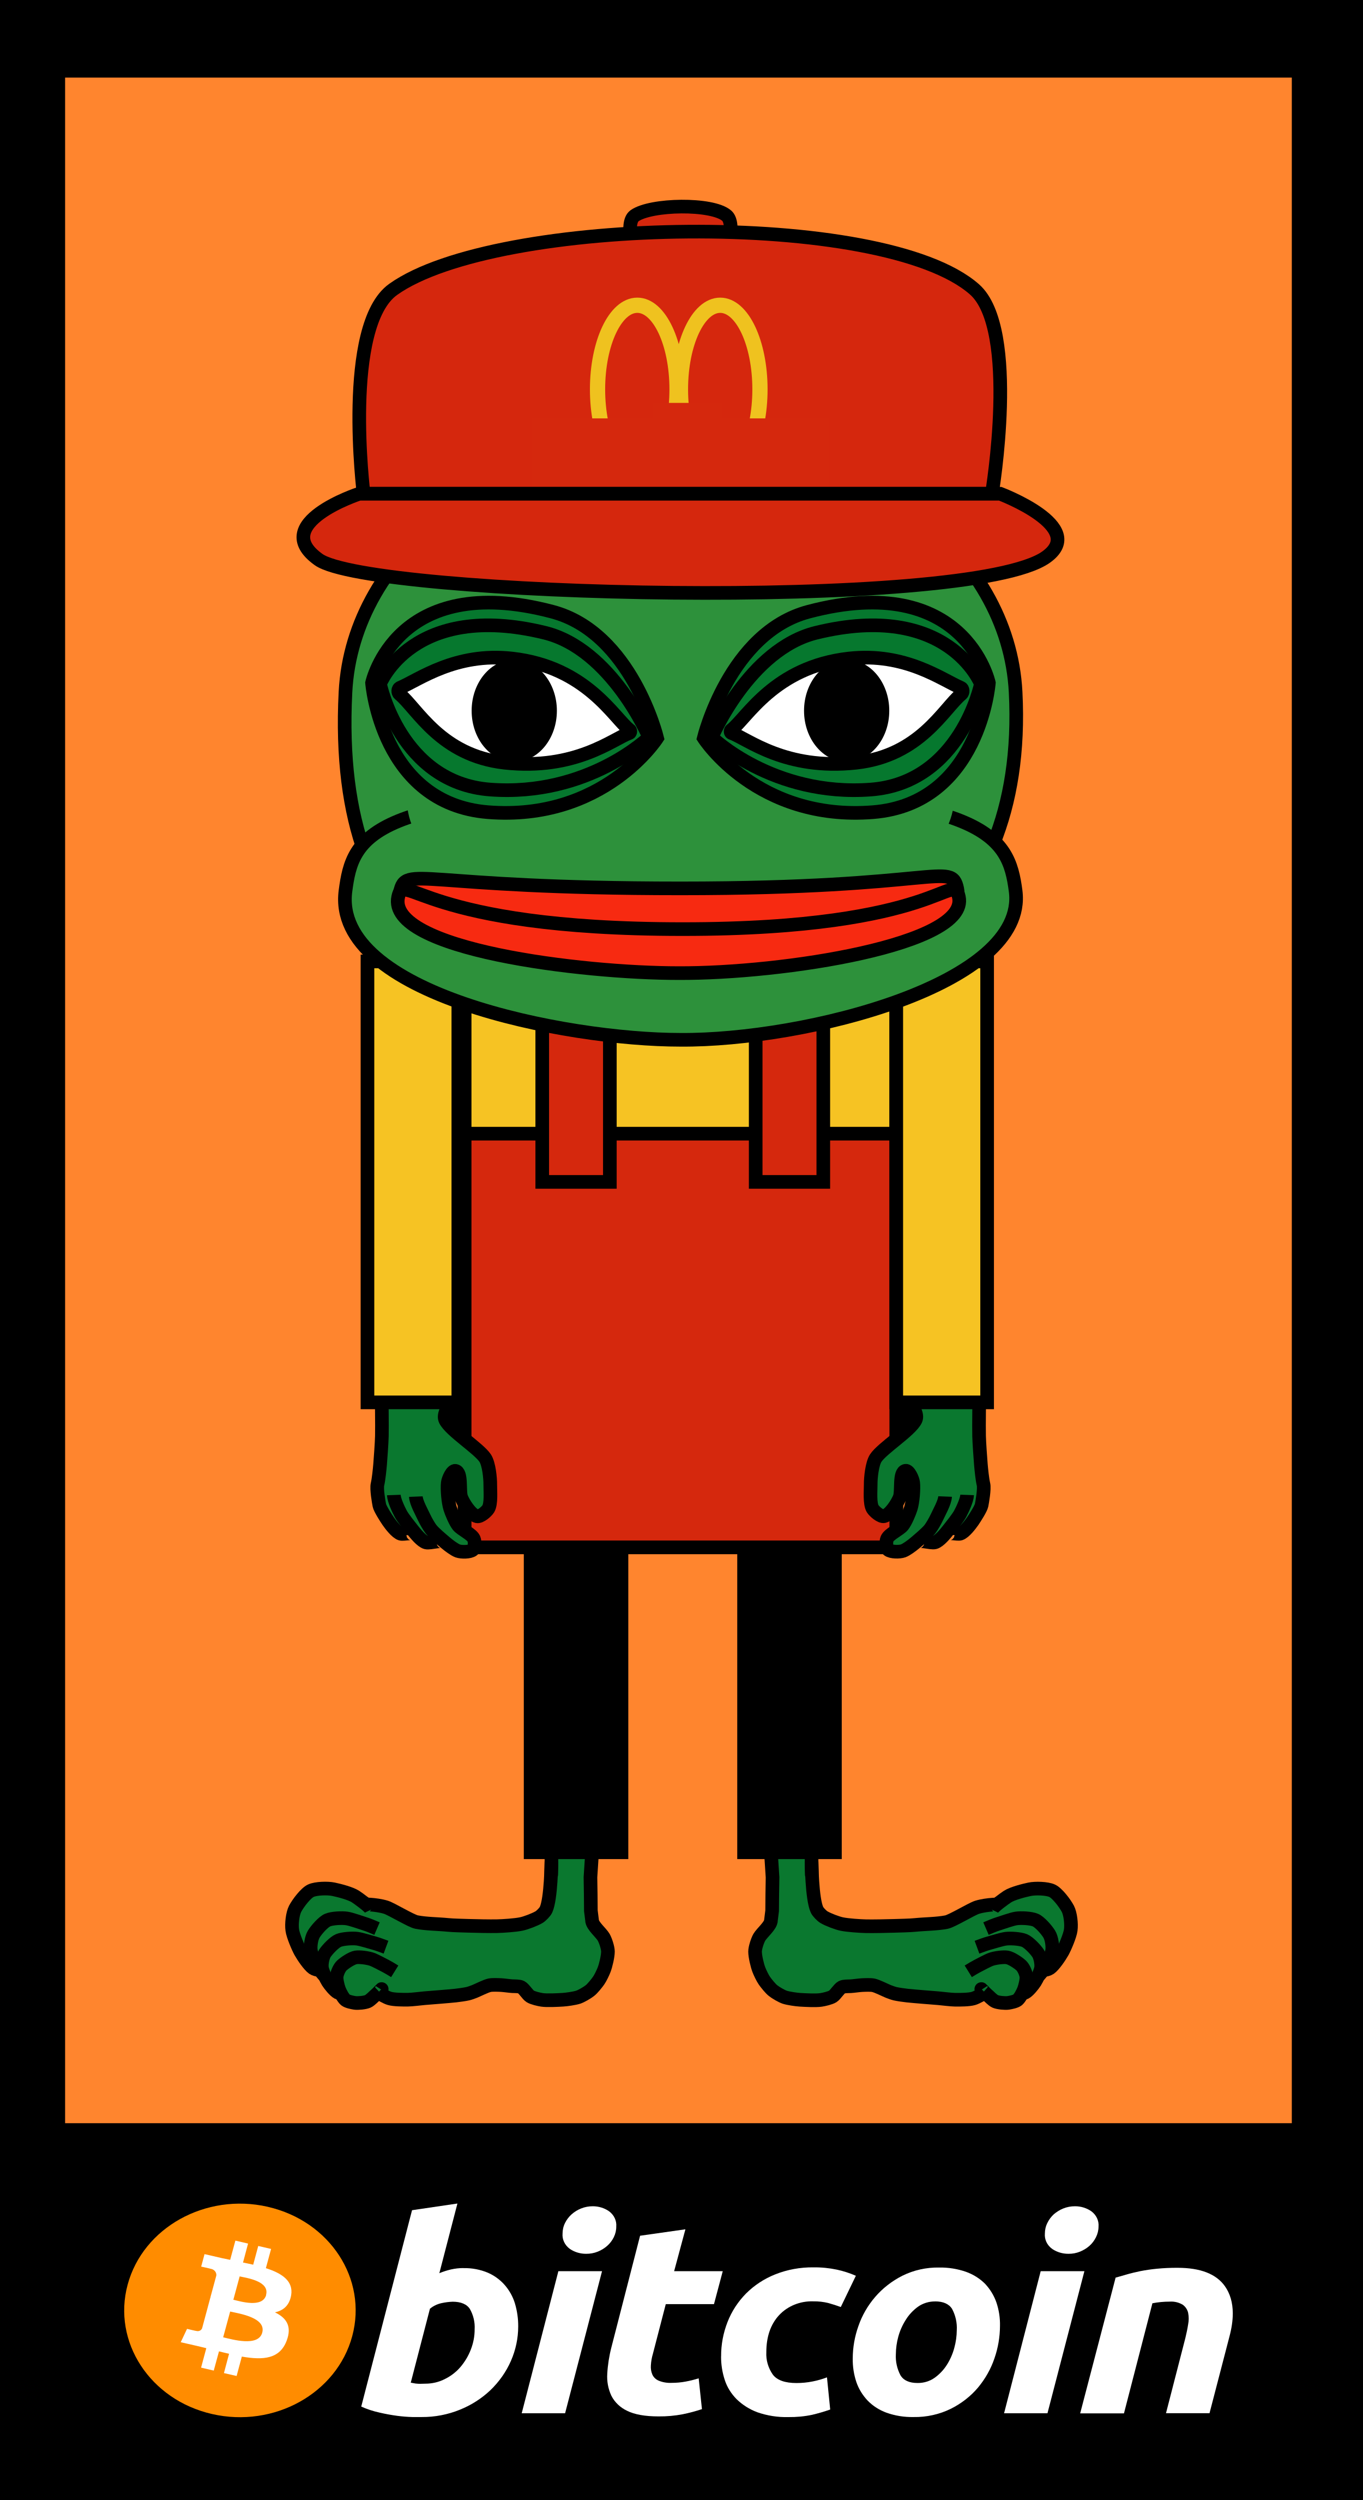 <svg xml:space="preserve" style="enable-background:new 0 0 300 550;" viewBox="0 0 300 550" height="550px" width="300px" y="0px" x="0px" xmlns:xlink="http://www.w3.org/1999/xlink" xmlns="http://www.w3.org/2000/svg" id="Layer_1" version="1.1">
<style type="text/css">
	.st0{fill:#FF852E;}
	.st1{fill:#0A782F;stroke:#000000;stroke-width:3;stroke-miterlimit:10;}
	.st2{stroke:#000000;stroke-width:3;stroke-miterlimit:10;}
	.st3{fill:#F6C323;stroke:#000000;stroke-width:3;stroke-miterlimit:10;}
	.st4{fill:#D5280D;stroke:#000000;stroke-width:3;stroke-miterlimit:10;}
	.st5{fill:#F6C323;stroke:#000000;stroke-width:3;stroke-miterlimit:10;stroke-dasharray:0,0,0,0,0,0;}
	.st6{fill:#2D913B;stroke:#000000;stroke-width:3;stroke-miterlimit:10;}
	.st7{fill:#2D913B;}
	.st8{fill:#F72A11;stroke:#000000;stroke-width:3;stroke-miterlimit:10;}
	.st9{fill:#FFFFFF;stroke:#000000;stroke-width:3;stroke-miterlimit:10;}
	.st10{fill:#06782E;stroke:#000000;stroke-width:3;stroke-miterlimit:10;}
	.st11{fill:#D5270D;stroke:#000000;stroke-width:3;stroke-miterlimit:10;}
	.st12{fill:none;stroke:#EFC21F;stroke-width:3.352;stroke-miterlimit:10;stroke-dasharray:0,0,0,0,0,0;}
	.st13{fill:none;stroke:#EFC21F;stroke-width:3.352;stroke-miterlimit:10;}
	.st14{fill:#D5280D;}
	.st15{fill:#FF8C00;}
	.st16{fill:#FFFFFF;}
</style>
<rect height="550" width="300"></rect>
<rect height="450" width="270" class="st0" y="17.07" x="14.33"></rect>
<g>
	<polygon points="130.05,420.33 130.02,416.79 129.96,412.97 130.42,405.93 121.4,405.78 121.37,409.5 121.15,421.05 
		122.15,428.43 130.9,427.11" class="st1"></polygon>
	<path d="M121.37,409.5c0,0-0.07,8.19-1.19,10.61c-0.23,0.5-1.05,1.33-1.52,1.62c-0.91,0.54-2.91,1.31-3.95,1.52
		c-1.31,0.27-3.99,0.45-5.33,0.48c-1.55,0.03-4.65-0.03-6.2-0.08c-1.15-0.04-3.46-0.08-4.6-0.2c-2.18-0.22-4.76-0.21-6.91-0.63
		c-1.17-0.23-5.57-2.9-6.71-3.25c-2.3-0.71-5.22-0.65-5.22-0.65l-6.24,8.38l17.56,8.8l21.7-5.04l17.6-1.75" class="st1"></path>
	<path d="M130.33,422.59c0.12,1.08,2,2.63,2.54,3.57c0.41,0.71,0.94,2.33,0.94,3.15c0,1.02-0.47,3.04-0.84,3.99
		c-0.24,0.63-0.82,1.85-1.21,2.4c-0.42,0.6-1.34,1.75-1.92,2.2c-0.58,0.46-1.87,1.22-2.57,1.45c-0.81,0.26-2.52,0.51-3.37,0.56
		c-1.15,0.07-3.47,0.2-4.6,0.03c-0.67-0.1-2.03-0.41-2.61-0.78c-0.59-0.38-1.35-1.68-1.97-2.01c-0.42-0.23-1.44-0.2-1.92-0.22
		c-0.63-0.03-1.89-0.22-2.52-0.25c-0.63-0.03-1.9-0.09-2.52,0.04c-0.87,0.19-2.48,1.03-3.3,1.36c-0.36,0.15-1.1,0.41-1.49,0.5
		c-0.66,0.15-2.01,0.34-2.68,0.41c-1.71,0.18-5.14,0.44-6.85,0.58c-0.92,0.08-2.75,0.32-3.67,0.33c-1.01,0.01-3.08,0.01-4.05-0.29
		c-0.71-0.22-2.03-0.94-2.6-1.4c-0.53-0.43-2.25-3.5-2.25-4.18" class="st1"></path>
	<path d="M71.93,433.49c-0.75,0.02-2.33-0.05-3.02-0.53c-0.86-0.6-2.2-2.58-2.77-3.6c-0.57-1.03-1.65-3.59-1.81-4.78
		c-0.19-1.36,0.07-3.6,0.63-4.68c0.65-1.24,2.35-3.47,3.47-3.98c1.13-0.52,3.69-0.58,4.94-0.32c1.22,0.25,3.8,0.91,4.87,1.61
		c0.66,0.44,3.12,2.18,3.45,2.88" class="st1"></path>
	<path d="M74.7,435.58c-0.64,0.03-1.99,0.01-2.57-0.33c-0.72-0.43-1.82-1.9-2.28-2.66c-0.46-0.76-1.33-2.67-1.44-3.57
		c-0.13-1.02,0.14-2.72,0.65-3.55c0.58-0.95,2.08-2.67,3.05-3.08c0.98-0.42,3.17-0.52,4.23-0.36c1.04,0.16,3.06,0.91,4.08,1.22
		c0.62,0.19,1.68,0.63,2.56,1.01" class="st1"></path>
	<path d="M76.8,438.57c-0.62,0.04-1.91,0.04-2.47-0.25c-0.69-0.37-1.72-1.66-2.15-2.33c-0.43-0.67-1.23-2.35-1.33-3.15
		c-0.11-0.91,0.18-2.42,0.68-3.17c0.58-0.86,2.05-2.41,2.99-2.8c0.95-0.39,3.06-0.52,4.08-0.39c1,0.13,2.93,0.76,3.91,1.02
		c0.59,0.16,1.61,0.54,2.45,0.85" class="st1"></path>
	<path d="M83.94,437.69c0.34-0.53-0.62,0.61-1.11,1.02c-0.47,0.39-1.32,1.33-1.89,1.57c-0.66,0.28-2.14,0.42-2.85,0.32
		c-0.53-0.08-1.63-0.3-2.05-0.64c-0.52-0.43-1.16-1.66-1.4-2.29c-0.25-0.63-0.62-2.15-0.55-2.82c0.08-0.76,0.59-1.96,1.15-2.48
		c0.64-0.6,2.18-1.62,3.05-1.77c0.88-0.15,2.69,0.11,3.53,0.4c0.82,0.28,2.35,1.14,3.13,1.53c0.47,0.24,1.27,0.72,1.93,1.13" class="st1"></path>
</g>
<g>
	<polygon points="169.95,420.34 169.98,416.8 170.04,412.98 169.58,405.94 178.6,405.79 178.63,409.51 178.85,421.06 
		177.85,428.43 169.1,427.12" class="st1"></polygon>
	<path d="M178.63,409.51c0,0,0.07,8.19,1.19,10.61c0.23,0.5,1.05,1.33,1.52,1.62c0.91,0.54,2.91,1.31,3.95,1.52
		c1.31,0.27,3.99,0.45,5.33,0.48c1.55,0.03,4.65-0.03,6.2-0.08c1.15-0.04,3.46-0.08,4.6-0.2c2.18-0.22,4.76-0.21,6.91-0.63
		c1.17-0.23,5.57-2.9,6.71-3.25c2.3-0.71,5.22-0.65,5.22-0.65l6.24,8.38l-17.56,8.8l-21.7-5.04l-17.6-1.75" class="st1"></path>
	<path d="M169.67,422.6c-0.12,1.08-2,2.63-2.54,3.57c-0.41,0.71-0.94,2.33-0.94,3.15c0,1.02,0.47,3.04,0.84,3.99
		c0.24,0.63,0.82,1.85,1.21,2.4c0.42,0.6,1.34,1.75,1.92,2.2c0.58,0.46,1.87,1.22,2.57,1.45c0.81,0.26,2.52,0.51,3.37,0.56
		c1.15,0.07,3.47,0.2,4.6,0.03c0.67-0.1,2.03-0.41,2.61-0.78c0.59-0.38,1.35-1.68,1.97-2.01c0.42-0.23,1.44-0.2,1.92-0.22
		c0.63-0.03,1.89-0.22,2.52-0.25c0.63-0.03,1.9-0.09,2.52,0.04c0.87,0.19,2.48,1.03,3.3,1.36c0.36,0.15,1.1,0.41,1.49,0.5
		c0.66,0.15,2.01,0.34,2.68,0.41c1.71,0.18,5.14,0.44,6.85,0.58c0.92,0.08,2.75,0.32,3.67,0.33c1.01,0.01,3.08,0.01,4.05-0.29
		c0.71-0.22,2.03-0.94,2.6-1.4c0.53-0.43,2.25-3.5,2.25-4.18" class="st1"></path>
	<path d="M228.07,433.5c0.75,0.02,2.33-0.05,3.02-0.53c0.86-0.6,2.2-2.58,2.77-3.6c0.57-1.03,1.65-3.59,1.81-4.78
		c0.19-1.36-0.07-3.6-0.63-4.68c-0.65-1.24-2.35-3.47-3.47-3.98c-1.13-0.52-3.69-0.58-4.94-0.32c-1.22,0.25-3.8,0.91-4.87,1.61
		c-0.66,0.44-3.12,2.18-3.45,2.88" class="st1"></path>
	<path d="M225.3,435.58c0.64,0.03,1.99,0.01,2.57-0.33c0.72-0.43,1.82-1.9,2.28-2.66c0.46-0.76,1.33-2.67,1.44-3.57
		c0.13-1.02-0.14-2.72-0.65-3.55c-0.58-0.95-2.08-2.67-3.05-3.08c-0.98-0.42-3.17-0.52-4.23-0.36c-1.04,0.16-3.06,0.91-4.08,1.22
		c-0.62,0.19-1.68,0.63-2.56,1.01" class="st1"></path>
	<path d="M223.2,438.58c0.62,0.04,1.91,0.04,2.47-0.25c0.69-0.37,1.72-1.66,2.15-2.33c0.43-0.67,1.23-2.35,1.33-3.15
		c0.11-0.91-0.18-2.42-0.68-3.17c-0.58-0.86-2.05-2.41-2.99-2.8c-0.95-0.39-3.06-0.52-4.08-0.39c-1,0.13-2.93,0.76-3.91,1.02
		c-0.59,0.16-1.61,0.54-2.45,0.85" class="st1"></path>
	<path d="M216.06,437.69c-0.34-0.53,0.62,0.61,1.11,1.02c0.47,0.39,1.32,1.33,1.89,1.57c0.66,0.28,2.14,0.42,2.85,0.32
		c0.53-0.08,1.63-0.3,2.05-0.64c0.52-0.43,1.16-1.66,1.4-2.29c0.25-0.63,0.62-2.15,0.55-2.82c-0.08-0.76-0.59-1.96-1.15-2.48
		c-0.64-0.6-2.18-1.62-3.05-1.77c-0.88-0.15-2.69,0.11-3.53,0.4c-0.82,0.28-2.35,1.14-3.13,1.53c-0.47,0.24-1.27,0.72-1.93,1.13" class="st1"></path>
</g>
<rect height="97" width="20" class="st2" y="310.47" x="163.77"></rect>
<rect height="97" width="20" class="st2" y="310.47" x="116.79"></rect>
<rect height="143" width="95" class="st3" y="197.39" x="102.27"></rect>
<rect height="91" width="95" class="st4" y="249.39" x="102.27"></rect>
<rect height="45.5" width="14.88" class="st4" y="214.5" x="166.33"></rect>
<rect height="45.5" width="14.88" class="st4" y="214.5" x="119.35"></rect>
<g>
	<path d="M208.61,337.63c0.03-0.69,2.09-0.04,2.75-0.25c0.92-0.3,2.18-1.95,2.73-2.74c0.57-0.83,1.82-2.8,1.96-3.51
		c0.14-0.71,0.66-3.61,0.41-4.63c-0.25-1.02-0.48-3.28-0.57-4.37c-0.12-1.55-0.35-4.65-0.39-6.21c-0.06-2.26,0.05-9.04,0.05-9.04
		l-10.29-1.54l-6.61,3.16c0,0,6.18,17.51,5.92,24.11" class="st1"></path>
	<path d="M201.91,339.45c0.04-0.97,2.93,0.1,3.87-0.16c0.96-0.26,2.31-1.91,2.92-2.69c0.68-0.88,2.11-2.61,2.64-3.6
		c0.52-0.97,1.49-3.04,1.53-4.14" class="st1"></path>
	<path d="M200.9,308.42c-0.05,1.36,1.22,2.75,0.62,3.97c-1.15,2.34-7.34,6.19-8.77,8.37c-0.81,1.25-1.13,4.36-1.11,5.85
		c0.01,1.32-0.25,4.14,0.43,5.27c0.39,0.64,1.77,1.82,2.5,1.66c1.32-0.29,2.98-2.89,3.45-4.15c0.53-1.4-0.19-5.53,1.27-5.84
		c0.76-0.16,1.61,1.82,1.7,2.59c0.17,1.41-0.08,4.31-0.51,5.67c-0.31,1-1.14,2.96-1.79,3.78c-0.71,0.88-2.99,1.88-3.44,2.91
		c-0.25,0.55-0.23,2.03,0.23,2.42c0.64,0.53,2.54,0.52,3.32,0.24c0.72-0.26,1.97-1.2,2.56-1.7c0.86-0.73,2.6-2.17,3.3-3.05
		c0.46-0.58,1.19-1.87,1.5-2.54c0.53-1.14,1.81-3.4,1.86-4.66" class="st1"></path>
</g>
<rect height="97" width="20" class="st5" y="211.5" x="197.27"></rect>
<g>
	<path d="M90.94,337.65c-0.03-0.69-2.09-0.04-2.75-0.25c-0.92-0.3-2.18-1.95-2.73-2.74c-0.57-0.83-1.82-2.8-1.96-3.51
		c-0.14-0.71-0.66-3.61-0.41-4.63c0.25-1.02,0.48-3.28,0.57-4.37c0.12-1.55,0.35-4.65,0.39-6.21c0.06-2.26-0.05-9.04-0.05-9.04
		l10.29-1.54l6.59,3.14c0,0-6.16,17.53-5.9,24.13" class="st1"></path>
	<path d="M97.64,339.47c-0.04-0.97-2.93,0.1-3.87-0.16c-0.96-0.26-2.31-1.91-2.92-2.69c-0.68-0.88-2.11-2.61-2.64-3.6
		c-0.52-0.97-1.49-3.04-1.53-4.14" class="st1"></path>
	<path d="M98.65,308.44c0.05,1.36-1.22,2.75-0.62,3.97c1.15,2.34,7.34,6.19,8.77,8.37c0.81,1.25,1.13,4.36,1.11,5.85
		c-0.01,1.32,0.25,4.14-0.43,5.27c-0.39,0.64-1.77,1.82-2.5,1.66c-1.32-0.29-2.98-2.89-3.45-4.15c-0.53-1.4,0.19-5.53-1.27-5.84
		c-0.76-0.16-1.61,1.82-1.7,2.59c-0.17,1.41,0.08,4.31,0.51,5.67c0.31,1,1.14,2.96,1.79,3.78c0.71,0.88,2.99,1.88,3.44,2.91
		c0.25,0.55,0.23,2.03-0.23,2.42c-0.64,0.53-2.54,0.52-3.32,0.24c-0.72-0.26-1.97-1.2-2.56-1.7c-0.86-0.73-2.6-2.17-3.3-3.05
		c-0.46-0.58-1.19-1.87-1.5-2.54c-0.53-1.14-1.81-3.4-1.86-4.66" class="st1"></path>
</g>
<rect height="97" width="20" class="st5" y="211.5" x="80.88"></rect>
<g>
	<path d="M76.04,152.24c1.58-30.61,33.02-55.5,73.75-55.5s72.18,24.89,73.75,55.5c2.69,52.43-34.52,72-75.25,72
		S73.07,209.89,76.04,152.24z" class="st6"></path>
	<path d="M76.04,196c1.58-12,4.87-21.76,73.75-21.76c67.88,0,72.18,9.76,73.75,21.76
		c2.69,20.56-46.43,32.95-73.77,32.74C124.42,228.74,73.07,218.61,76.04,196z" class="st6"></path>
	<path d="M89.62,173.66c1.29-12,60.16-21.76,60.16-21.76s58.88,9.76,60.16,21.76c2.19,20.56-37.87,32.95-60.17,32.74
		C129.09,206.39,87.2,196.26,89.62,173.66z" class="st7"></path>
</g>
<g>
	<path d="M88.04,196.26c1.32-6.14,4.1-0.83,61.73-0.83c56.79,0,59.61-6.06,60.92,0.08
		c2.25,10.52-37.58,12.08-60.46,11.97C129.03,207.48,85.55,207.82,88.04,196.26z" class="st8"></path>
	<path d="M87.64,197.33c1.32-6.14,4.98,7.06,62.61,7.06c56.79,0,59.48-13.2,60.8-7.06
		c2.25,10.52-38.84,16.85-61.72,16.74C128.11,214.07,85.15,208.89,87.64,197.33z" class="st8"></path>
</g>
<g>
	<path d="M189.71,171.56c-16.5,2.86-25.09-6.77-28.82-8.52c-0.24-0.11-0.26-0.72-0.03-0.95
		c3.62-3.66,8.09-20.11,25.49-23.14c13.19-2.3,19.8,2.36,24.13,4.73" class="st9"></path>
	<path d="M154.9,162.36c0,0,5.61-23.19,23.09-27.8c34.36-9.06,39.66,15.66,39.66,15.66s-2.01,26.54-25.46,28.44
		C166.65,180.72,154.9,162.36,154.9,162.36z" class="st10"></path>
	<path d="M156.65,162.19c0,0,8.24-19.39,23-23c29.02-7.09,36.25,11.25,36.25,11.25s-4.45,21.77-24.25,23.25
		C170.08,175.31,156.65,162.19,156.65,162.19z" class="st10"></path>
	<path d="M161,161.25c-0.23-0.08-0.26-0.51-0.04-0.67c3.37-2.53,9.44-13.87,25.87-15.71
		c12.46-1.4,20.53,4.69,24.68,6.44c0.45,0.19,0.51,1.02,0.09,1.37c-3.89,3.2-9.06,13.53-23.13,15.1
		C172.88,169.5,164.57,162.54,161,161.25z" class="st9"></path>
	<ellipse ry="11.25" rx="9.38" cy="156.35" cx="186.35"></ellipse>
	<path d="M109.83,171.56c16.5,2.86,25.09-6.77,28.82-8.52c0.24-0.11,0.26-0.72,0.03-0.95
		c-3.62-3.66-8.09-20.11-25.49-23.14c-13.19-2.3-19.8,2.36-24.13,4.73" class="st9"></path>
	<path d="M144.64,162.36c0,0-5.61-23.19-23.09-27.8c-34.36-9.06-39.66,15.66-39.66,15.66s2.01,26.54,25.46,28.44
		C132.89,180.72,144.64,162.36,144.64,162.36z" class="st10"></path>
	<path d="M142.89,162.19c0,0-8.24-19.39-23-23c-29.02-7.09-36.25,11.25-36.25,11.25s4.45,21.77,24.25,23.25
		C129.46,175.31,142.89,162.19,142.89,162.19z" class="st10"></path>
	<path d="M138.54,161.25c0.23-0.08,0.26-0.51,0.04-0.67c-3.37-2.53-9.44-13.87-25.87-15.71
		c-12.46-1.4-20.53,4.69-24.68,6.44c-0.45,0.19-0.51,1.02-0.09,1.37c3.89,3.2,9.06,13.53,23.13,15.1
		C126.66,169.5,134.97,162.54,138.54,161.25z" class="st9"></path>
	<ellipse ry="11.25" rx="9.38" cy="156.35" cx="113.19"></ellipse>
</g>
<path d="M139.67,56.47c0,0-2.23-7.42,0-9.01c3.59-2.56,17.11-2.81,20.3,0c1.99,1.75,0,9.01,0,9.01H139.67z" class="st11"></path>
<path d="M80.03,108.62c0,0-4.64-37.01,6.51-44.96c22.62-16.13,107.84-17.74,127.95,0c9.91,8.74,3.83,44.96,3.83,44.96
	H80.03z" class="st11"></path>
<path d="M70.13,123.1c-11.13-7.93,8.94-14.48,8.94-14.48h141.09c0,0,19.37,7.31,10.09,13.93
	C213.29,134.64,81.5,131.21,70.13,123.1z" class="st11"></path>
<g>
	<ellipse ry="18.5" rx="8.75" cy="85.65" cx="140.27" class="st12"></ellipse>
	<ellipse ry="18.5" rx="8.75" cy="85.65" cx="158.52" class="st13"></ellipse>
	<rect height="15" width="65.25" class="st14" y="92.04" x="117.15"></rect>
	<rect height="15" width="15.38" class="st14" y="88.63" x="143.62"></rect>
</g>
<g>
	<g id="Layer_x0020_1_1_">
		<g id="_1421487920208">
			<path d="M77.53,513.91c-3.39,12.59-17.2,20.26-30.85,17.14c-13.65-3.12-21.98-15.86-18.59-28.45
				c3.39-12.59,17.2-20.26,30.85-17.14c0.02,0.01,0.05,0.01,0.07,0.02C72.63,488.63,80.91,501.34,77.53,513.91z" class="st15"></path>
			<path d="M58.59,504.84c-0.8,2.94-5.65,1.43-7.23,1.07l1.39-5.14c1.55,0.35,6.63,1.03,5.81,4.07H58.59z
				 M57.72,513.14c-0.86,3.2-6.7,1.47-8.6,1.03l1.54-5.67C52.55,508.94,58.62,509.8,57.72,513.14z M64.09,504.88
				c0.5-3.13-2.08-4.81-5.57-5.92l1.15-4.23l-2.83-0.65l-1.11,4.12c-0.73-0.17-1.49-0.33-2.24-0.48l1.11-4.17l-2.79-0.65l-1.15,4.23
				l-1.78-0.37l-3.86-0.89l-0.74,2.75c0,0,2.07,0.44,2.03,0.47c0.79,0.09,1.37,0.74,1.31,1.47l-1.31,4.82
				c0.1,0.02,0.19,0.05,0.29,0.09l-0.29-0.07l-1.82,6.76c-0.17,0.49-0.74,0.77-1.28,0.61h0c0,0.04-2.04-0.46-2.04-0.46l-1.39,2.94
				l3.64,0.83l1.99,0.48l-1.15,4.28l2.79,0.65l1.15-4.23c0.75,0.19,1.49,0.37,2.22,0.53l-1.13,4.25l2.79,0.64l1.15-4.27
				c4.78,0.83,8.35,0.5,9.86-3.48c1.22-3.2-0.06-5.04-2.57-6.25C62.34,508.28,63.7,507.2,64.09,504.88L64.09,504.88z" class="st16"></path>
			<path d="M93.65,524.37c1.49,0,2.95-0.35,4.25-1.01c1.34-0.66,2.51-1.56,3.45-2.66c0.98-1.16,1.75-2.45,2.28-3.84
				c0.56-1.43,0.85-2.94,0.84-4.46c0.09-1.54-0.27-3.08-1.04-4.45c-0.68-1.06-1.96-1.61-3.8-1.61c-0.8,0.03-1.6,0.13-2.39,0.3
				c-0.97,0.2-1.87,0.63-2.61,1.25l-4.22,16.26l0.68,0.12c0.2,0.05,0.41,0.08,0.61,0.09c0.26,0.03,0.53,0.04,0.8,0.04L93.65,524.37
				L93.65,524.37z M102.03,498.95c1.84-0.04,3.67,0.31,5.35,1.01c1.46,0.64,2.73,1.58,3.74,2.74c1.03,1.2,1.79,2.58,2.23,4.06
				c0.48,1.63,0.72,3.31,0.71,5c0,5.25-2.21,10.3-6.16,14.08c-1.92,1.81-4.19,3.26-6.71,4.27c-2.64,1.07-5.49,1.62-8.37,1.6h-2.04
				c-1.11-0.03-2.21-0.12-3.31-0.26c-1.34-0.18-2.67-0.42-3.98-0.73c-1.37-0.3-2.71-0.74-3.98-1.31l11.18-43.2l9.99-1.47
				l-3.98,15.33c0.83-0.35,1.69-0.62,2.57-0.83c0.91-0.2,1.84-0.31,2.78-0.3L102.03,498.95L102.03,498.95z" class="st16"></path>
			<path d="M129.02,495.8c-1.3,0.01-2.57-0.37-3.61-1.09c-1.1-0.81-1.7-2.07-1.59-3.36c0-0.81,0.18-1.61,0.55-2.34
				c0.35-0.71,0.84-1.36,1.46-1.91c0.61-0.54,1.32-0.97,2.09-1.28c0.8-0.32,1.67-0.48,2.55-0.48c1.29,0,2.55,0.38,3.58,1.1
				c1.1,0.81,1.7,2.07,1.59,3.36c0.01,0.81-0.18,1.61-0.54,2.35c-0.35,0.71-0.84,1.36-1.45,1.9c-0.61,0.54-1.32,0.97-2.09,1.28
				c-0.8,0.32-1.67,0.48-2.55,0.47L129.02,495.8L129.02,495.8z M124.38,530.88h-9.55l8.07-31.26h9.61L124.38,530.88L124.38,530.88z" class="st16"></path>
			<path d="M140.87,491.83l9.99-1.42l-2.48,9.21h10.7l-1.93,7.25h-10.61l-2.83,10.91c-0.25,0.83-0.4,1.69-0.45,2.55
				c-0.06,0.7,0.05,1.4,0.33,2.05c0.27,0.59,0.76,1.06,1.39,1.33c0.9,0.37,1.88,0.53,2.87,0.48c1.01,0,2.01-0.09,3-0.27
				c0.99-0.18,1.97-0.42,2.93-0.73l0.72,6.78c-1.37,0.45-2.77,0.83-4.2,1.12c-1.76,0.34-3.55,0.5-5.35,0.48
				c-2.97,0-5.26-0.41-6.9-1.22c-1.53-0.72-2.76-1.89-3.49-3.33c-0.71-1.53-1.01-3.19-0.9-4.84c0.11-1.94,0.41-3.87,0.9-5.77
				l6.33-24.61L140.87,491.83L140.87,491.83z" class="st16"></path>
			<path d="M158.72,518.39c-0.02-2.59,0.46-5.17,1.42-7.61c0.9-2.31,2.28-4.43,4.06-6.24c1.8-1.8,3.98-3.24,6.42-4.21
				c2.65-1.06,5.52-1.58,8.41-1.55c1.75-0.02,3.49,0.15,5.19,0.51c1.43,0.31,2.82,0.76,4.16,1.34l-3.32,6.88
				c-0.86-0.32-1.75-0.6-2.67-0.86c-1.1-0.28-2.24-0.41-3.38-0.39c-2.89-0.1-5.66,1.03-7.54,3.05c-1.86,2.02-2.8,4.74-2.8,8.15
				c-0.09,1.73,0.41,3.44,1.42,4.9c0.94,1.25,2.69,1.87,5.22,1.87c1.22,0,2.43-0.12,3.61-0.36c1.06-0.21,2.1-0.51,3.1-0.89
				l0.71,7.08c-1.3,0.45-2.63,0.84-3.98,1.16c-1.71,0.36-3.47,0.52-5.22,0.5c-2.33,0.06-4.65-0.3-6.83-1.06
				c-1.73-0.64-3.29-1.63-4.57-2.88c-1.21-1.22-2.11-2.67-2.62-4.26c-0.54-1.67-0.81-3.4-0.8-5.14L158.72,518.39L158.72,518.39z" class="st16"></path>
			<path d="M205.85,506.28c-1.35-0.02-2.66,0.38-3.74,1.12c-1.09,0.78-2.01,1.75-2.7,2.85
				c-0.76,1.18-1.33,2.45-1.69,3.77c-0.35,1.27-0.53,2.58-0.54,3.89c-0.09,1.6,0.27,3.2,1.03,4.64c0.69,1.11,1.93,1.67,3.74,1.67
				c1.35,0.02,2.67-0.38,3.74-1.13c1.1-0.78,2.01-1.75,2.71-2.85c0.75-1.18,1.3-2.45,1.65-3.77c0.35-1.27,0.53-2.58,0.54-3.9
				c0.09-1.6-0.27-3.2-1.03-4.64c-0.69-1.1-1.94-1.66-3.74-1.66L205.85,506.28L205.85,506.28z M201.07,531.71
				c-2.03,0.04-4.05-0.28-5.94-0.95c-1.59-0.58-3.02-1.49-4.16-2.67c-1.12-1.19-1.97-2.57-2.48-4.07c-0.56-1.68-0.83-3.44-0.8-5.2
				c0.01-2.42,0.43-4.83,1.25-7.13c0.8-2.32,2.04-4.48,3.68-6.39c1.64-1.91,3.68-3.5,5.99-4.67c2.49-1.24,5.29-1.86,8.12-1.81
				c2.02-0.03,4.02,0.29,5.91,0.95c1.59,0.57,3.02,1.47,4.18,2.63c1.11,1.19,1.96,2.58,2.48,4.07c0.57,1.68,0.84,3.44,0.8,5.2
				c-0.01,2.42-0.42,4.83-1.22,7.13c-0.78,2.32-2.01,4.49-3.61,6.42c-1.62,1.92-3.65,3.5-5.96,4.66
				C206.77,531.13,203.94,531.76,201.07,531.71L201.07,531.71z" class="st16"></path>
			<path d="M235.18,495.8c-1.3,0.01-2.57-0.37-3.61-1.09c-1.11-0.81-1.7-2.07-1.59-3.36c0-0.81,0.18-1.61,0.55-2.34
				c0.34-0.71,0.82-1.36,1.42-1.91c0.62-0.53,1.33-0.97,2.1-1.28c0.8-0.32,1.67-0.48,2.54-0.48c1.3-0.01,2.57,0.38,3.61,1.1
				c1.1,0.81,1.7,2.07,1.59,3.36c0,0.81-0.19,1.61-0.56,2.35c-0.35,0.71-0.83,1.36-1.44,1.9c-0.61,0.54-1.32,0.97-2.09,1.28
				C236.91,495.65,236.05,495.81,235.18,495.8L235.18,495.8z M230.55,530.88H221l8.06-31.26h9.62L230.55,530.88L230.55,530.88z" class="st16"></path>
			<path d="M245.55,501.04c0.72-0.19,1.53-0.43,2.39-0.68c0.86-0.26,1.86-0.49,2.97-0.73
				c1.21-0.24,2.44-0.42,3.67-0.54c1.53-0.15,3.07-0.22,4.61-0.21c5.03,0,8.5,1.35,10.41,4.04c1.14,1.61,1.72,3.58,1.74,5.91v0.17
				c-0.01,1.51-0.25,3.17-0.73,4.98l-4.39,16.88h-9.58l4.26-16.53c0.25-1.03,0.46-2.02,0.61-3c0.17-0.84,0.17-1.71,0-2.55
				c-0.16-0.71-0.58-1.34-1.19-1.78c-0.85-0.51-1.86-0.75-2.87-0.68c-1.28,0-2.55,0.12-3.8,0.36l-6.26,24.22h-9.64L245.55,501.04
				L245.55,501.04z" class="st16"></path>
		</g>
	</g>
</g>
</svg>
